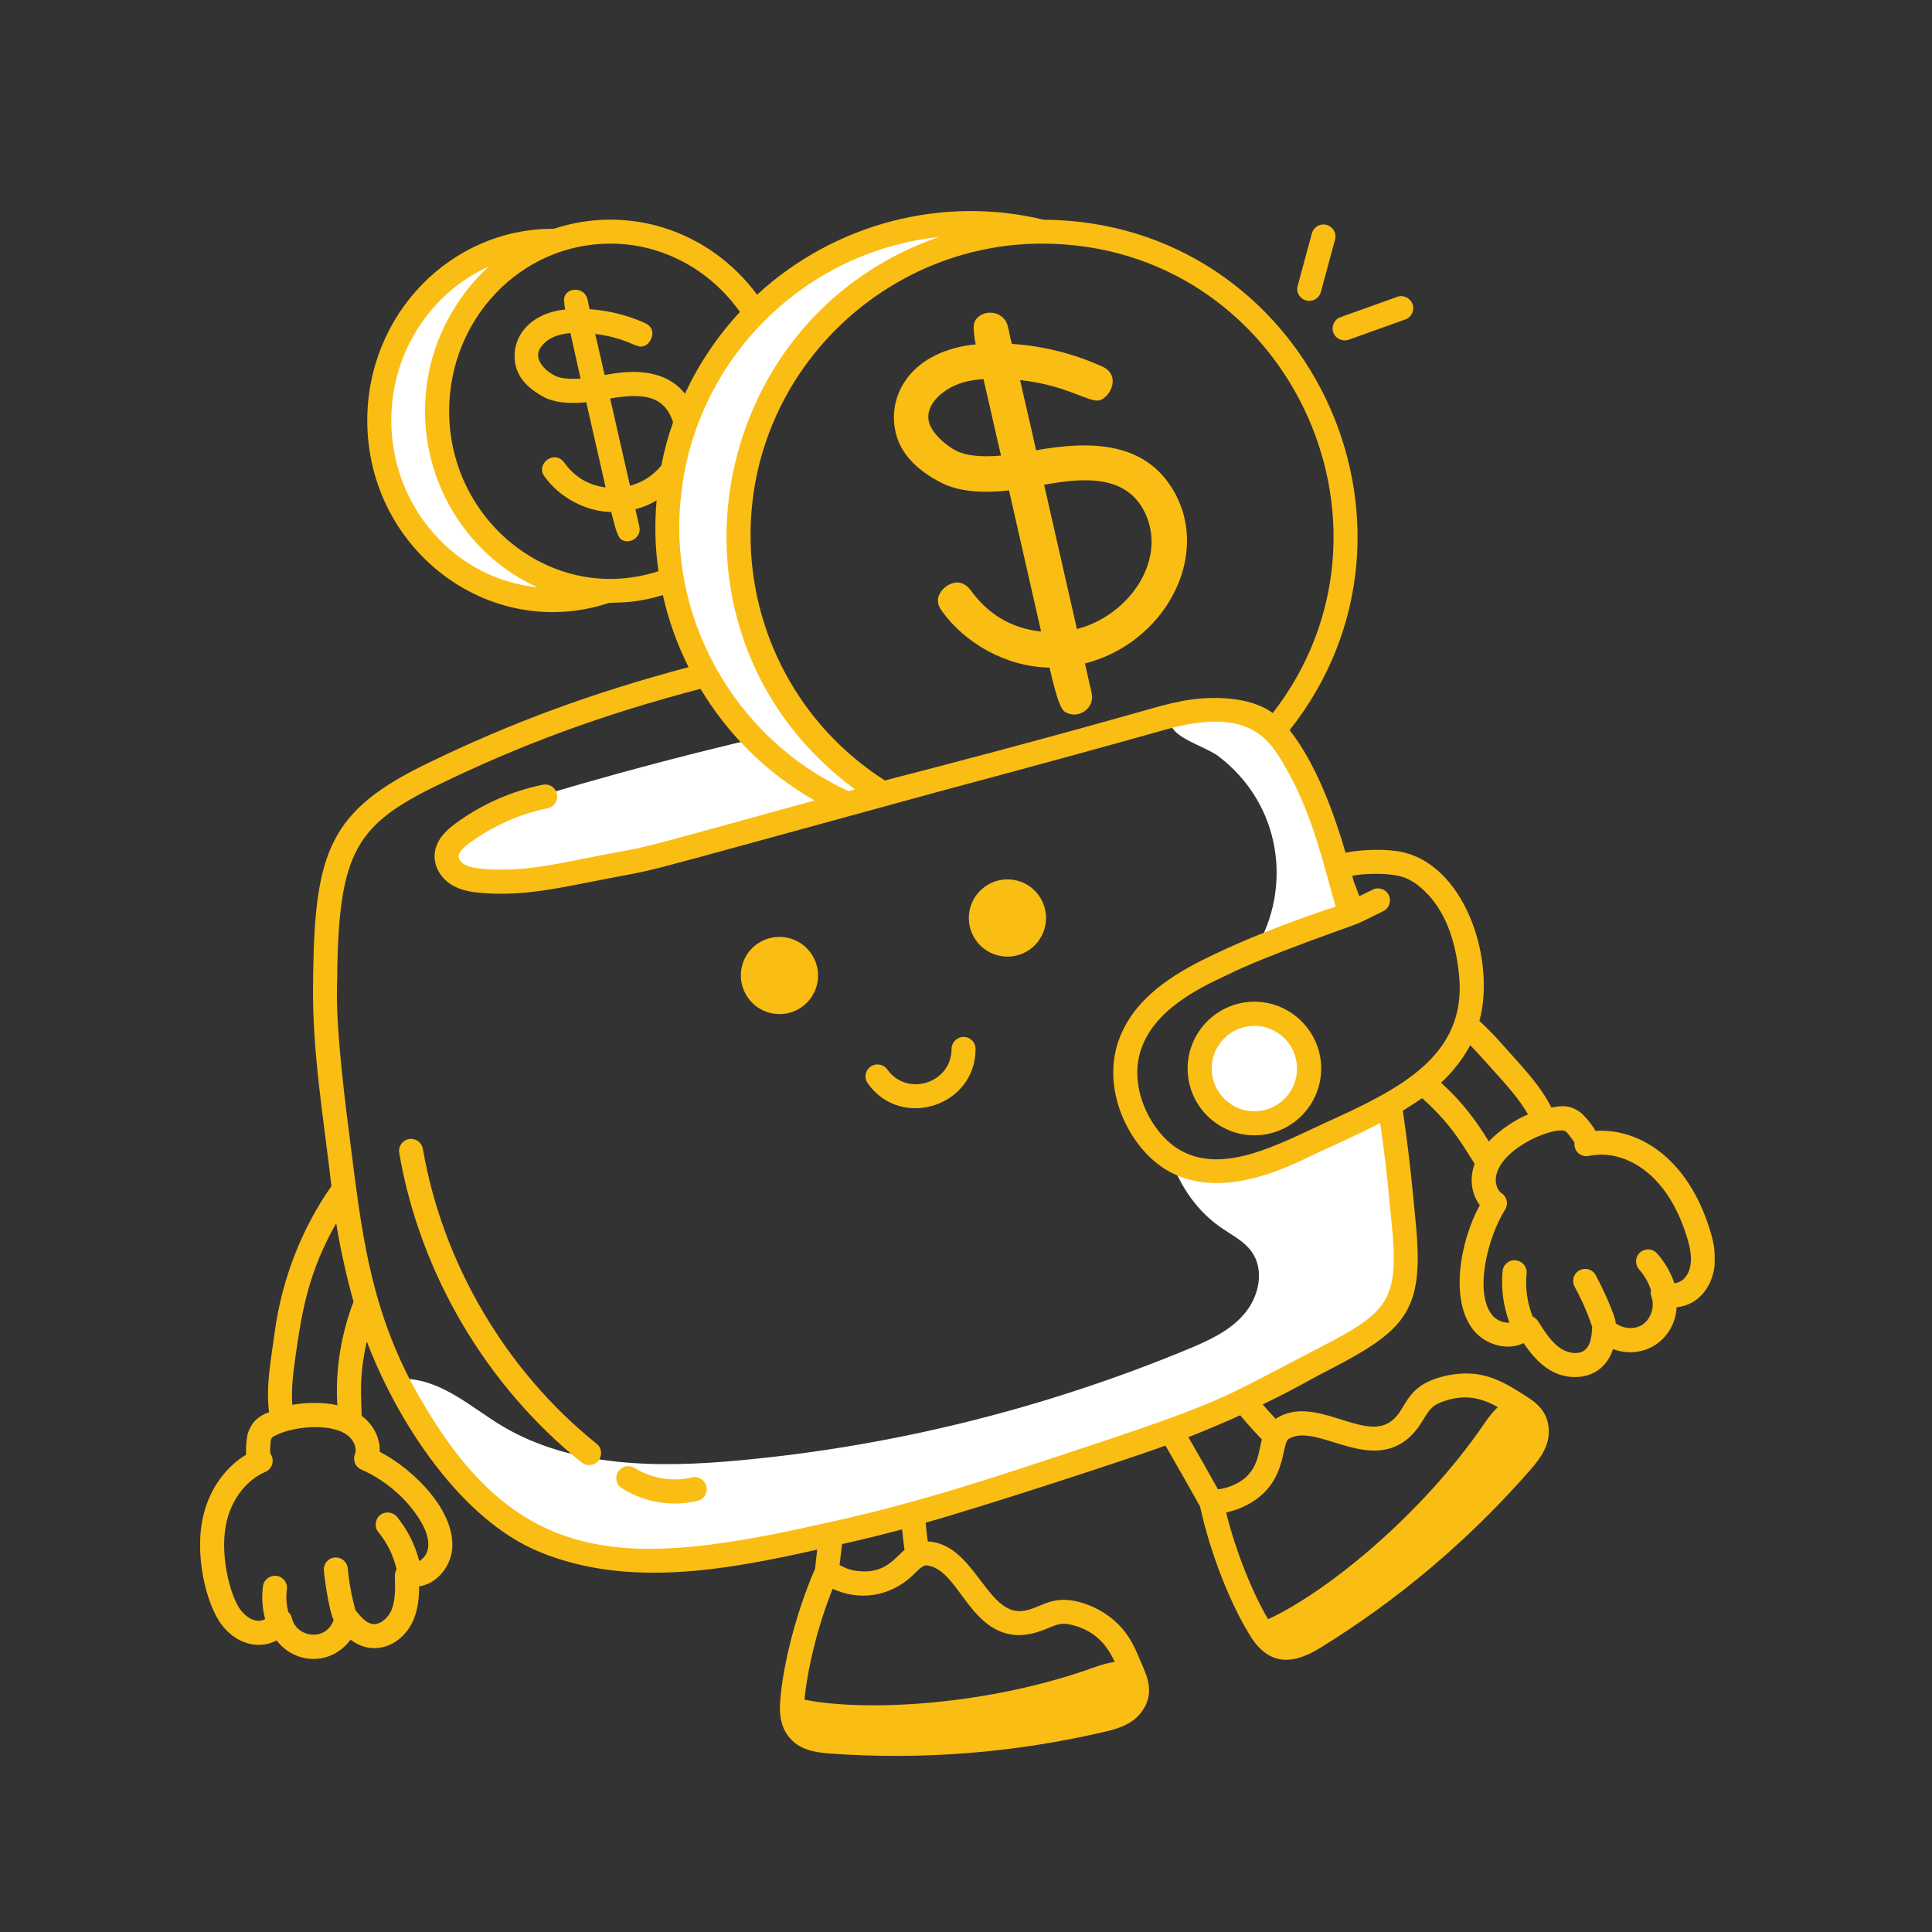 <svg xmlns="http://www.w3.org/2000/svg" xmlns:xlink="http://www.w3.org/1999/xlink" width="80" zoomAndPan="magnify" viewBox="0 0 60 60" height="80" preserveAspectRatio="xMidYMid meet" version="1.0"><rect x="0" y="0" width="60" height="60" fill="#333333" stroke="none"/><defs><clipPath id="baa36f4745"><path d="M 6 6 L 53.25 6 L 53.25 54.75 L 6 54.75 Z M 6 6 " clip-rule="nonzero"/></clipPath></defs><path fill="#ffffff" d="M 18.863 18.352 C 15.414 19.543 11.777 16.887 11.777 13.055 C 11.777 9.977 14.191 7.477 17.168 7.477 L 17.258 7.477 C 15.117 8.215 13.574 10.309 13.574 12.773 C 13.574 15.816 15.934 18.297 18.863 18.352 Z M 18.863 18.352 " fill-opacity="1" fill-rule="nonzero"/><path fill="#ffffff" d="M 27.406 24.641 C 16.898 27.34 16.551 27.551 15.52 27.457 C 14.73 27.383 13.641 26.809 14.285 25.863 C 14.598 25.406 15.172 25.207 15.703 25.043 C 18.988 24.031 21.895 23.273 25.055 22.57 C 25.711 23.387 26.508 24.082 27.406 24.641 Z M 27.406 24.641 " fill-opacity="1" fill-rule="nonzero"/><path fill="#ffffff" d="M 27.449 24.66 C 27.07 24.766 26.695 24.863 26.316 24.965 C 21.582 22.859 19.434 17.309 21.512 12.594 C 23.355 8.344 28 6.121 32.359 7.195 C 27.152 7.195 22.934 11.414 22.934 16.621 C 22.934 20.023 24.742 23.008 27.449 24.66 Z M 27.449 24.66 " fill-opacity="1" fill-rule="nonzero"/><path fill="#ffffff" d="M 41.93 28.387 C 41.836 28.484 41.879 28.371 40.121 29.023 C 39.738 29.168 39.359 29.316 38.988 29.484 C 40.129 27.586 39.816 24.984 37.832 23.48 C 37.379 23.137 36.113 22.852 36.379 22.23 C 37.199 22 38.172 21.957 38.961 22.254 C 39.578 22.477 40.039 23.273 40.348 23.824 C 41.094 25.184 41.688 27.406 41.688 27.496 C 41.703 27.547 41.879 28.184 41.93 28.387 Z M 41.93 28.387 " fill-opacity="1" fill-rule="nonzero"/><path fill="#ffffff" d="M 43.055 40.941 C 42.461 41.59 41.324 42.066 40.566 42.496 C 38.789 43.492 36.906 44.305 34.965 44.93 C 32.117 45.84 29.32 46.855 26.383 47.516 C 23.363 48.199 19.902 49.082 16.914 47.859 C 14.895 47.039 13.258 44.754 12.305 42.824 C 13.617 42.727 14.59 43.691 15.613 44.297 C 17.785 45.582 20.465 45.586 22.98 45.352 C 27.75 44.91 32.453 43.738 36.887 41.902 C 37.535 41.633 38.195 41.336 38.648 40.797 C 39.102 40.266 39.281 39.43 38.863 38.863 C 38.645 38.555 38.285 38.375 37.973 38.16 C 37.199 37.645 36.648 36.855 36.355 35.977 C 37.52 36.723 39.039 36.293 40.336 35.664 C 41.227 35.23 42.25 34.816 43.164 34.301 C 43.328 35.383 43.457 36.473 43.551 37.57 C 43.656 38.699 43.895 40.016 43.055 40.941 Z M 43.055 40.941 " fill-opacity="1" fill-rule="nonzero"/><path fill="#ffffff" d="M 40.656 33.184 C 40.656 33.41 40.613 33.625 40.527 33.836 C 40.441 34.043 40.316 34.227 40.16 34.387 C 40 34.547 39.816 34.668 39.605 34.754 C 39.398 34.84 39.184 34.883 38.957 34.883 C 38.73 34.883 38.516 34.84 38.305 34.754 C 38.098 34.668 37.914 34.547 37.754 34.387 C 37.594 34.227 37.473 34.043 37.387 33.836 C 37.301 33.625 37.258 33.41 37.258 33.184 C 37.258 32.957 37.301 32.742 37.387 32.535 C 37.473 32.324 37.594 32.141 37.754 31.98 C 37.914 31.824 38.098 31.699 38.305 31.613 C 38.516 31.527 38.73 31.484 38.957 31.484 C 39.184 31.484 39.398 31.527 39.605 31.613 C 39.816 31.699 40 31.824 40.16 31.98 C 40.316 32.141 40.441 32.324 40.527 32.535 C 40.613 32.742 40.656 32.957 40.656 33.184 Z M 40.656 33.184 " fill-opacity="1" fill-rule="nonzero"/><g clip-path="url(#baa36f4745)"><path fill="#fabd14" d="M 53.078 38.117 C 52.375 35.926 50.867 35.035 49.551 35.121 C 49.391 34.836 49.129 34.582 49.125 34.582 C 48.793 34.316 48.543 34.328 48.18 34.395 C 47.793 33.629 47.16 33.012 46.602 32.375 C 46.395 32.141 46.176 31.918 45.945 31.707 C 46.469 29.77 45.461 26.723 43.371 26.43 C 42.789 26.348 42.074 26.414 41.789 26.484 C 41.418 25.219 40.867 23.711 40.051 22.676 C 45.074 16.316 40.57 6.867 32.41 6.824 C 29.289 6.066 25.93 6.926 23.512 9.152 C 21.996 7.109 19.465 6.355 17.203 7.105 L 17.168 7.105 C 13.988 7.105 11.406 9.773 11.406 13.055 C 11.406 17.074 15.207 19.953 18.918 18.723 C 19.223 18.703 19.715 18.746 20.586 18.48 C 20.758 19.262 21.031 20.008 21.383 20.719 C 18.391 21.516 15.867 22.445 13.266 23.711 C 10.273 25.16 9.781 26.422 9.727 30.199 L 9.723 30.539 C 9.691 32.672 10.047 34.688 10.293 36.836 C 9.375 38.148 8.754 39.711 8.527 41.398 C 8.414 42.262 8.254 43.004 8.355 43.859 C 8.312 43.879 8.27 43.891 8.23 43.906 C 7.977 44.035 7.809 44.176 7.691 44.531 C 7.691 44.535 7.621 44.871 7.645 45.176 C 7.016 45.555 6.535 46.211 6.332 47 C 6.008 48.234 6.402 49.809 6.871 50.441 C 7.363 51.098 8.074 51.219 8.59 50.945 C 9.18 51.703 10.285 51.73 10.887 50.922 C 11.617 51.477 12.516 51.098 12.852 50.281 C 12.988 49.941 13.016 49.586 13.016 49.266 C 13.566 49.188 13.98 48.66 14.039 48.141 C 14.176 46.957 12.867 45.641 11.793 45.086 C 11.809 44.68 11.613 44.254 11.23 43.969 C 11.23 43.457 11.129 42.809 11.391 41.66 C 12.336 44.145 14.312 47.207 16.773 48.203 C 19.488 49.316 22.527 48.766 25.379 48.125 L 25.312 48.719 C 24.699 50.133 24.316 51.738 24.234 52.777 C 24.203 53.125 24.203 53.625 24.543 53.992 C 24.887 54.383 25.41 54.426 25.766 54.457 C 28.625 54.664 31.496 54.438 34.293 53.785 C 34.758 53.68 35.223 53.523 35.492 53.109 C 35.84 52.586 35.641 52.105 35.492 51.754 C 35.289 51.293 35.129 50.789 34.613 50.336 C 34.309 50.066 33.934 49.867 33.539 49.758 C 32.559 49.488 32.258 50.043 31.633 50.035 C 30.605 49.992 30.207 47.938 28.812 47.871 C 28.785 47.672 28.766 47.477 28.746 47.289 C 30.668 46.746 35.105 45.293 36.195 44.895 C 36.555 45.523 36.918 46.152 37.27 46.789 C 37.613 48.348 38.238 49.832 38.77 50.707 C 39.348 51.719 40.094 51.734 40.988 51.184 C 43.434 49.68 45.633 47.816 47.523 45.652 C 47.836 45.293 48.125 44.895 48.098 44.402 C 48.07 43.781 47.648 43.52 47.312 43.309 C 46.805 42.98 46.34 42.723 45.762 42.664 C 45.355 42.633 44.941 42.688 44.559 42.824 C 43.582 43.176 43.676 43.836 43.164 44.164 C 42.293 44.746 40.805 43.285 39.617 44.062 C 39.477 43.914 39.34 43.766 39.215 43.617 C 40.383 43.047 40.453 42.965 41.34 42.508 C 43.734 41.27 44.242 40.648 43.957 37.875 C 43.895 37.266 43.82 36.242 43.566 34.492 C 43.785 34.359 43.984 34.23 44.164 34.105 C 45.152 34.977 45.5 35.707 45.797 36.141 C 45.621 36.621 45.707 37.098 45.957 37.426 C 45.359 38.512 44.988 40.406 45.793 41.348 C 46.145 41.754 46.805 41.965 47.316 41.711 C 47.715 42.301 48.203 42.766 48.914 42.766 C 49.473 42.766 49.91 42.457 50.094 41.898 C 51.074 42.254 52.012 41.59 52.07 40.598 C 52.781 40.531 53.227 39.898 53.258 39.18 C 53.238 38.918 53.285 38.742 53.078 38.117 Z M 43.266 27.172 C 43.652 27.223 43.922 27.363 44.254 27.684 C 44.844 28.254 45.199 29.129 45.312 30.277 C 45.566 32.812 43.449 33.828 41.129 34.883 C 39.723 35.523 37.926 36.539 36.559 35.664 C 35.688 35.098 34.941 33.605 35.531 32.355 C 35.988 31.359 37.082 30.75 38.105 30.281 C 39.332 29.664 42.113 28.715 42.141 28.691 C 42.27 28.641 42.727 28.41 42.957 28.297 C 43.145 28.207 43.219 27.98 43.129 27.797 C 43.039 27.613 42.812 27.535 42.629 27.629 L 42.215 27.832 C 42.16 27.68 42.102 27.527 42.039 27.363 L 41.996 27.199 C 42.219 27.152 42.781 27.102 43.266 27.172 Z M 39.527 22.145 C 38.828 21.621 37.605 21.605 36.734 21.766 C 36.496 21.812 36.258 21.867 36.027 21.93 C 35.977 21.941 32.508 22.945 27.48 24.238 C 24.785 22.512 23.309 19.605 23.309 16.621 C 23.309 11.551 27.473 7.566 32.359 7.566 C 39.898 7.566 44.078 16.262 39.527 22.145 Z M 29.16 7.359 C 21.781 9.914 20.137 19.797 26.555 24.516 C 26.488 24.531 26.418 24.551 26.352 24.57 C 22.703 22.887 20.695 19.035 21.16 15.309 C 21.609 11.262 24.855 7.828 29.16 7.359 Z M 20.539 14.457 C 20.289 14.762 19.965 14.977 19.566 15.086 L 18.949 12.375 C 19.848 12.227 20.625 12.215 20.902 13.117 C 20.746 13.555 20.625 14.004 20.539 14.457 Z M 12.152 13.055 C 12.152 10.918 13.398 9.078 15.18 8.277 C 15.141 8.328 13.199 9.91 13.199 12.773 C 13.199 15.18 14.641 17.32 16.691 18.238 C 14.148 17.988 12.152 15.758 12.152 13.055 Z M 13.949 12.773 C 13.949 9.891 16.184 7.566 18.957 7.566 C 20.555 7.566 22.035 8.359 22.98 9.688 C 22.293 10.426 21.711 11.281 21.273 12.227 C 20.805 11.637 20.027 11.43 18.949 11.617 L 18.777 11.645 C 18.645 11.047 18.484 10.371 18.484 10.371 C 18.68 10.395 18.867 10.43 19.059 10.48 C 19.652 10.637 19.785 10.805 19.977 10.754 C 20.223 10.695 20.445 10.215 20.027 10.031 C 19.48 9.785 18.902 9.645 18.312 9.602 C 18.246 9.391 18.281 9.184 18.074 9.055 C 17.84 8.914 17.516 9.043 17.516 9.312 C 17.52 9.41 17.531 9.508 17.551 9.613 C 16.488 9.715 15.828 10.461 16.012 11.348 C 16.105 11.746 16.406 12.074 16.902 12.336 C 17.215 12.5 17.656 12.547 18.207 12.492 L 18.809 15.137 C 18.273 15.07 17.848 14.816 17.52 14.363 C 17.207 13.941 16.609 14.434 16.918 14.809 C 17.383 15.449 18.18 15.883 18.984 15.902 C 19.039 16.086 19.141 16.652 19.293 16.754 C 19.551 16.926 19.934 16.684 19.855 16.355 L 19.734 15.816 C 20.031 15.734 20.195 15.656 20.391 15.539 C 20.332 16.23 20.332 16.91 20.449 17.738 C 17.188 18.801 13.949 16.207 13.949 12.773 Z M 18.031 11.758 C 17.676 11.781 17.402 11.754 17.227 11.664 C 16.898 11.492 16.582 11.156 16.766 10.828 C 16.977 10.496 17.328 10.379 17.715 10.344 Z M 12.977 47.102 C 13.223 47.473 13.328 47.785 13.297 48.055 C 13.277 48.238 13.156 48.406 13.02 48.48 C 12.891 47.98 12.656 47.508 12.328 47.105 C 12.195 46.949 11.961 46.926 11.801 47.055 C 11.645 47.188 11.621 47.422 11.75 47.582 C 12.027 47.918 12.223 48.316 12.316 48.742 C 12.281 48.801 12.258 48.871 12.262 48.941 C 12.277 49.363 12.277 49.703 12.16 49.996 C 12.066 50.223 11.84 50.449 11.602 50.438 C 11.332 50.422 11.117 50.09 11.043 50.012 C 10.922 49.586 10.84 49.148 10.801 48.707 C 10.781 48.5 10.594 48.348 10.395 48.371 C 10.191 48.387 10.039 48.57 10.059 48.773 C 10.094 49.184 10.242 50.094 10.363 50.312 C 10.109 51 9.203 50.848 9.066 50.254 C 9.047 50.18 9.008 50.113 8.953 50.062 C 8.895 49.836 8.875 49.598 8.91 49.363 C 8.938 49.16 8.797 48.969 8.594 48.941 C 8.387 48.91 8.199 49.051 8.168 49.254 C 8.121 49.598 8.145 49.949 8.234 50.285 C 7.961 50.426 7.66 50.246 7.469 49.996 C 7.137 49.547 6.789 48.199 7.055 47.188 C 7.23 46.512 7.684 45.945 8.242 45.711 C 8.469 45.613 8.539 45.332 8.391 45.137 C 8.383 45.02 8.398 44.801 8.406 44.746 C 8.438 44.645 8.441 44.637 8.566 44.574 C 9.195 44.262 10.414 44.191 10.855 44.629 C 10.992 44.758 11.094 44.98 11.023 45.16 C 10.949 45.344 11.035 45.559 11.219 45.637 C 11.926 45.949 12.551 46.469 12.977 47.102 Z M 10.98 40.422 C 10.598 41.43 10.426 42.469 10.469 43.512 C 10.469 43.535 10.473 43.621 10.477 43.641 C 10.086 43.555 9.57 43.539 9.078 43.629 C 9.035 43.113 9.121 42.52 9.203 41.941 C 9.395 40.625 9.605 39.469 10.441 37.988 C 10.574 38.828 10.801 39.809 10.98 40.422 Z M 31.605 50.781 C 31.965 50.789 32.301 50.668 32.594 50.547 C 32.902 50.41 33.051 50.398 33.34 50.477 C 33.984 50.656 34.348 51.031 34.621 51.613 C 34.273 51.656 33.863 51.828 33.648 51.898 C 30.387 52.992 26.805 53.148 24.984 52.785 C 25.07 51.871 25.379 50.535 25.859 49.34 C 26.617 49.699 27.59 49.637 28.348 48.922 C 28.594 48.672 28.676 48.617 28.773 48.613 C 29.777 48.723 30.082 50.719 31.605 50.781 Z M 28.016 47.496 C 28.035 47.703 28.059 47.918 28.09 48.137 C 27.801 48.367 27.492 48.879 26.668 48.793 C 26.453 48.773 26.273 48.715 26.074 48.602 L 26.152 47.953 C 26.832 47.801 27.414 47.656 28.016 47.496 Z M 43.574 44.789 C 43.879 44.594 44.07 44.305 44.242 44.023 C 44.414 43.738 44.516 43.633 44.812 43.527 C 45.449 43.297 45.961 43.387 46.516 43.699 C 46.258 43.938 46.027 44.316 45.895 44.5 C 43.875 47.312 41.035 49.531 39.383 50.285 C 38.957 49.578 38.406 48.293 38.078 46.973 C 38.18 46.953 38.418 46.883 38.598 46.801 C 40.008 46.16 39.77 44.844 40.023 44.684 C 40.848 44.199 42.352 45.605 43.574 44.789 Z M 38.516 43.953 C 38.723 44.203 38.945 44.449 39.188 44.703 C 39.059 45.207 39.059 45.871 38.148 46.18 C 37.969 46.242 37.875 46.246 37.824 46.25 C 37.523 45.707 37.215 45.168 36.906 44.633 C 37.449 44.422 38.207 44.094 38.516 43.953 Z M 40.996 41.844 C 37.766 43.516 38.121 43.492 32.852 45.227 C 31.203 45.77 29.539 46.316 27.852 46.766 C 26.773 47.055 25.703 47.289 25.723 47.281 C 19.555 48.684 16.168 48.77 13.129 43.562 C 11.453 40.754 11.219 38.117 10.848 35.242 C 10.328 31.223 10.492 30.613 10.473 30.207 C 10.527 26.465 11.074 25.602 13.594 24.383 C 16.199 23.113 18.727 22.188 21.754 21.391 C 22.605 22.812 23.816 24.016 25.297 24.859 C 18.75 26.664 20.66 26.16 18.082 26.676 C 17.051 26.883 16.078 27.078 15.012 26.984 C 14.809 26.969 14.598 26.941 14.441 26.855 C 14.324 26.793 14.238 26.68 14.242 26.594 C 14.242 26.484 14.359 26.344 14.586 26.176 C 15.305 25.648 16.141 25.277 17.008 25.102 C 17.211 25.059 17.34 24.863 17.297 24.66 C 17.258 24.457 17.059 24.328 16.859 24.371 C 15.887 24.566 14.949 24.984 14.145 25.574 C 13.871 25.777 13.504 26.102 13.496 26.578 C 13.488 26.945 13.719 27.312 14.082 27.512 C 14.363 27.664 14.668 27.707 14.949 27.73 C 16.105 27.828 17.109 27.633 18.23 27.41 C 21.113 26.832 18.25 27.562 29.09 24.602 C 36.734 22.551 36.145 22.637 36.871 22.5 C 39.008 22.105 39.512 23.102 40.02 24.004 C 40.789 25.402 41.105 26.863 41.48 28.156 C 40.012 28.629 38.465 29.266 37.781 29.605 C 36.648 30.129 35.414 30.828 34.852 32.039 C 34.102 33.637 34.98 35.531 36.152 36.289 C 37.453 37.121 39.113 36.672 40.5 36 C 41.336 35.594 41.836 35.406 42.863 34.875 C 43.098 36.527 43.152 37.352 43.215 37.949 C 43.465 40.383 43.125 40.746 40.996 41.844 Z M 44.754 33.625 C 45.371 33.051 45.625 32.512 45.66 32.461 C 45.91 32.715 45.984 32.812 46.359 33.223 C 46.766 33.672 47.188 34.137 47.453 34.609 C 47.066 34.77 46.566 35.094 46.238 35.449 C 45.82 34.777 45.426 34.238 44.754 33.625 Z M 52.27 39.738 C 52.191 39.805 52.094 39.844 52 39.852 C 51.883 39.508 51.699 39.191 51.457 38.922 C 51.32 38.77 51.086 38.762 50.93 38.898 C 50.777 39.039 50.77 39.273 50.906 39.426 C 51.07 39.609 51.191 39.828 51.273 40.059 C 51.258 40.133 51.262 40.211 51.289 40.281 C 51.398 40.582 51.266 40.98 50.992 41.148 C 50.75 41.297 50.414 41.266 50.18 41.098 C 50.156 40.812 49.734 39.926 49.555 39.602 C 49.457 39.418 49.23 39.355 49.051 39.453 C 48.867 39.551 48.805 39.781 48.902 39.961 C 49.121 40.359 49.305 40.781 49.449 41.215 C 49.426 41.328 49.453 41.742 49.215 41.93 C 49.008 42.086 48.68 42.02 48.461 41.871 C 48.18 41.684 47.977 41.363 47.758 41.02 C 47.715 40.957 47.66 40.918 47.598 40.887 C 47.43 40.465 47.363 40 47.41 39.547 C 47.43 39.344 47.277 39.16 47.07 39.141 C 46.867 39.117 46.684 39.27 46.664 39.477 C 46.613 40.016 46.688 40.562 46.875 41.074 C 46.695 41.094 46.48 41 46.355 40.859 C 45.758 40.156 46.211 38.402 46.742 37.566 C 46.852 37.395 46.801 37.168 46.633 37.055 C 46.488 36.957 46.418 36.715 46.469 36.492 C 46.672 35.598 48.367 34.938 48.637 35.145 C 48.691 35.199 48.828 35.375 48.898 35.484 C 48.863 35.742 49.094 35.953 49.344 35.898 C 50.367 35.684 51.723 36.332 52.367 38.348 C 52.523 38.812 52.633 39.41 52.27 39.738 Z M 52.27 39.738 " fill-opacity="1" fill-rule="nonzero"/></g><path fill="#fabd14" d="M 38.957 31.109 C 37.812 31.109 36.883 32.043 36.883 33.184 C 36.883 34.328 37.812 35.258 38.957 35.258 C 40.098 35.258 41.031 34.328 41.031 33.184 C 41.031 32.043 40.098 31.109 38.957 31.109 Z M 38.957 34.512 C 38.227 34.512 37.629 33.914 37.629 33.184 C 37.629 32.453 38.227 31.859 38.957 31.859 C 39.688 31.859 40.281 32.453 40.281 33.184 C 40.281 33.914 39.688 34.512 38.957 34.512 Z M 38.957 34.512 " fill-opacity="1" fill-rule="nonzero"/><path fill="#fabd14" d="M 13.133 35.68 C 13.098 35.477 12.906 35.34 12.703 35.375 C 12.5 35.41 12.363 35.602 12.398 35.805 C 13.039 39.543 15.105 43.043 18.062 45.418 C 18.129 45.473 18.215 45.5 18.293 45.5 C 18.648 45.5 18.801 45.055 18.527 44.836 C 15.711 42.574 13.746 39.238 13.133 35.68 Z M 13.133 35.68 " fill-opacity="1" fill-rule="nonzero"/><path fill="#fabd14" d="M 21.488 45.883 C 20.895 46.027 20.23 45.914 19.711 45.59 C 19.539 45.48 19.309 45.531 19.195 45.707 C 19.086 45.879 19.141 46.109 19.312 46.219 C 19.996 46.652 20.852 46.805 21.66 46.609 C 21.863 46.562 21.988 46.363 21.938 46.16 C 21.891 45.961 21.691 45.836 21.488 45.883 Z M 21.488 45.883 " fill-opacity="1" fill-rule="nonzero"/><path fill="#fabd14" d="M 23.609 29.254 C 23.035 29.582 22.836 30.316 23.168 30.891 C 23.496 31.465 24.23 31.664 24.805 31.336 C 25.379 31.004 25.578 30.273 25.246 29.699 C 24.918 29.125 24.188 28.926 23.609 29.254 Z M 23.609 29.254 " fill-opacity="1" fill-rule="nonzero"/><path fill="#fabd14" d="M 30.691 27.469 C 30.117 27.797 29.918 28.531 30.246 29.105 C 30.574 29.68 31.309 29.879 31.883 29.551 C 32.457 29.219 32.656 28.488 32.328 27.914 C 32 27.336 31.266 27.141 30.691 27.469 Z M 30.691 27.469 " fill-opacity="1" fill-rule="nonzero"/><path fill="#fabd14" d="M 29.926 32.203 C 29.719 32.203 29.551 32.371 29.551 32.578 C 29.551 33.637 28.172 34.078 27.559 33.215 C 27.438 33.047 27.203 33.008 27.035 33.125 C 26.867 33.246 26.828 33.477 26.949 33.645 C 27.984 35.105 30.301 34.355 30.297 32.574 C 30.297 32.371 30.133 32.203 29.926 32.203 Z M 29.926 32.203 " fill-opacity="1" fill-rule="nonzero"/><path fill="#fabd14" d="M 40.66 9.344 C 40.824 9.344 40.977 9.234 41.02 9.07 L 41.461 7.441 C 41.516 7.242 41.398 7.039 41.199 6.984 C 41 6.93 40.797 7.047 40.742 7.246 L 40.301 8.875 C 40.234 9.109 40.414 9.344 40.66 9.344 Z M 40.66 9.344 " fill-opacity="1" fill-rule="nonzero"/><path fill="#fabd14" d="M 41.406 10.324 C 41.477 10.52 41.691 10.617 41.883 10.551 L 43.641 9.922 C 43.836 9.855 43.938 9.641 43.867 9.445 C 43.797 9.254 43.586 9.148 43.391 9.219 L 41.633 9.848 C 41.441 9.914 41.34 10.129 41.406 10.324 Z M 41.406 10.324 " fill-opacity="1" fill-rule="nonzero"/><path fill="#fabd14" d="M 31.051 9.793 C 30.727 9.594 30.227 9.77 30.238 10.168 C 30.242 10.332 30.262 10.508 30.301 10.695 C 28.336 10.891 27.535 12.234 27.816 13.434 C 27.961 14.059 28.434 14.582 29.223 14.988 C 29.73 15.25 30.441 15.332 31.336 15.23 L 32.332 19.613 C 31.43 19.52 30.699 19.09 30.152 18.34 C 29.965 18.086 29.762 18.07 29.625 18.102 C 29.473 18.137 29.344 18.219 29.246 18.344 C 29.09 18.547 29.082 18.754 29.262 18.992 C 29.973 19.969 31.227 20.707 32.594 20.734 L 32.621 20.848 C 32.855 21.859 32.98 22.051 33.074 22.109 C 33.484 22.363 34.012 21.992 33.902 21.523 L 33.695 20.605 C 36.164 19.977 37.617 17.285 36.461 15.266 C 35.574 13.711 33.879 13.68 32.176 13.984 C 31.949 12.945 31.91 12.836 31.68 11.805 C 33.109 11.953 33.816 12.508 34.141 12.434 C 34.473 12.355 34.848 11.645 34.207 11.371 C 33.32 10.977 32.383 10.742 31.426 10.68 C 31.293 10.246 31.355 9.984 31.051 9.793 Z M 31.086 14.148 C 30.465 14.203 29.996 14.152 29.691 13.996 C 29.332 13.812 28.922 13.422 28.848 13.098 C 28.754 12.703 29.035 12.355 29.375 12.125 C 29.727 11.887 30.117 11.801 30.543 11.773 Z M 35.5 15.812 C 36.316 17.289 35.121 19.102 33.445 19.535 L 32.426 15.055 C 33.633 14.836 34.898 14.742 35.5 15.812 Z M 35.5 15.812 " fill-opacity="1" fill-rule="nonzero"/></svg>